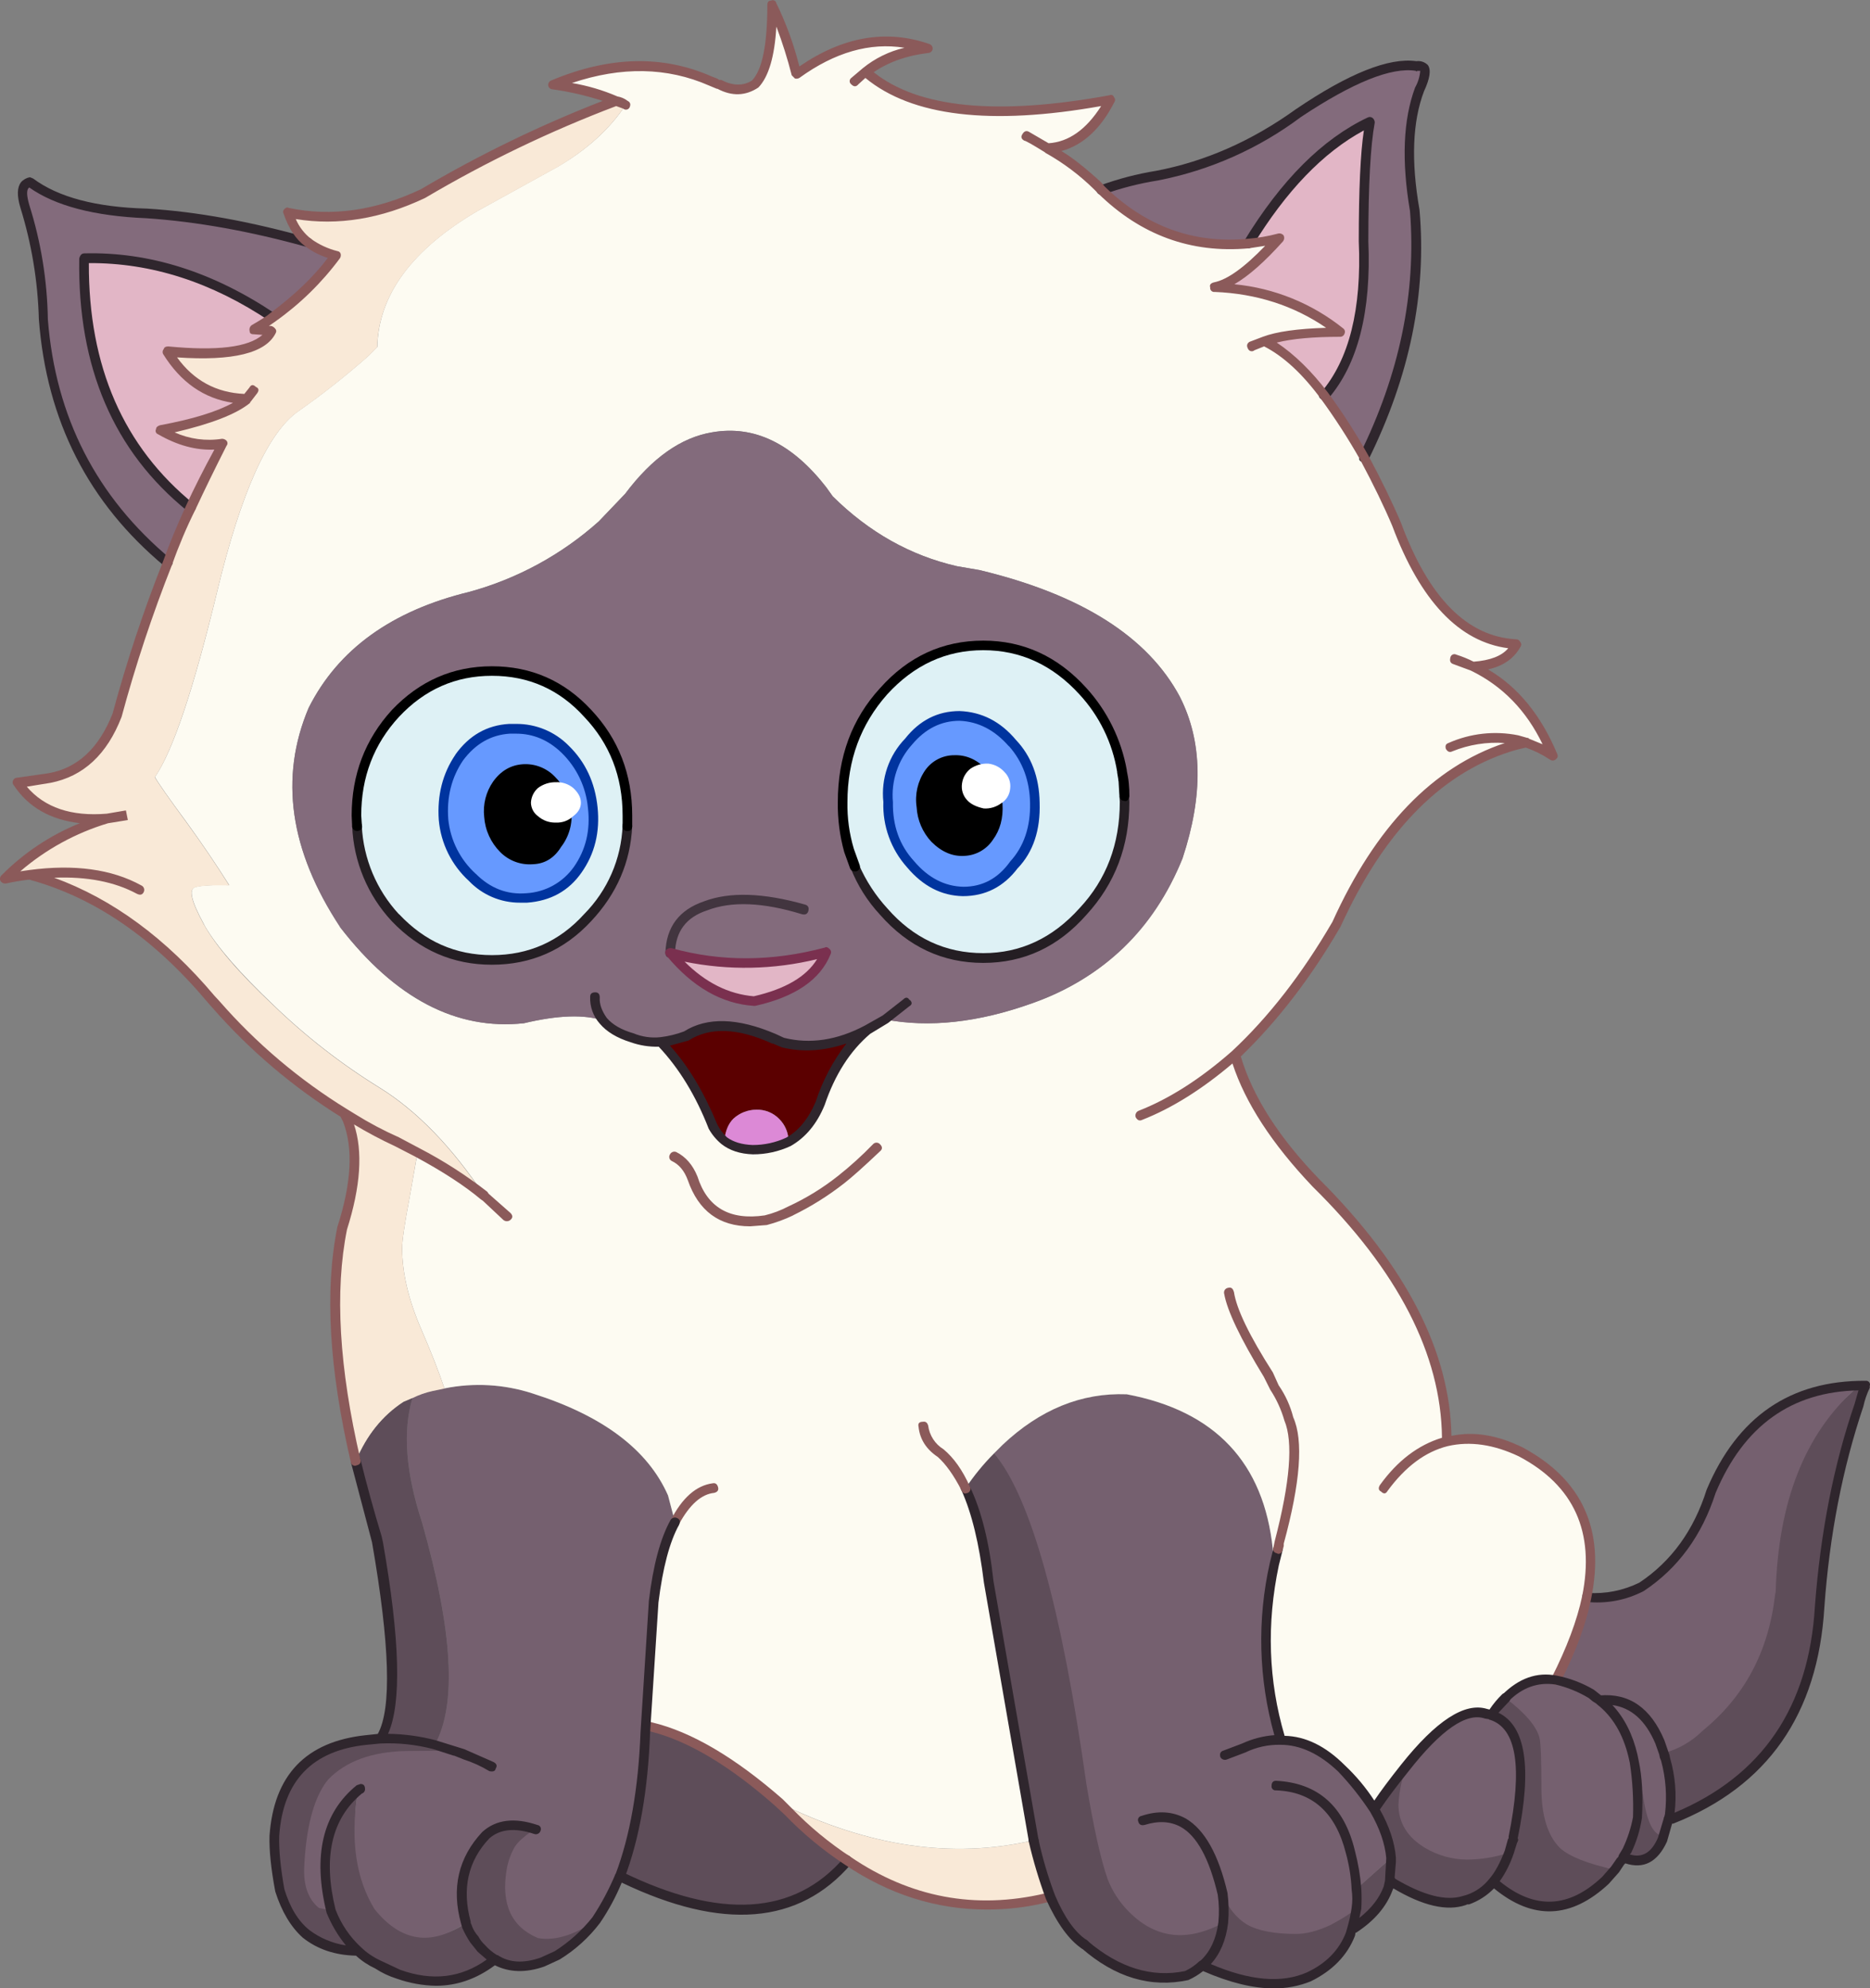 <?xml version="1.0" encoding="iso-8859-1"?>
<!-- Generator: Adobe Illustrator 20.1.0, SVG Export Plug-In . SVG Version: 6.00 Build 0)  -->
<svg version="1.0" id="Layer_1" xmlns="http://www.w3.org/2000/svg" xmlns:xlink="http://www.w3.org/1999/xlink" x="0px" y="0px"
	 viewBox="0 0 767.81 816.17" enable-background="new 0 0 767.81 816.17" xml:space="preserve">
<rect x="0" y="0" width="767.81" height="816.17" fill="#808080" stroke="none"/>
<title>cats_0005</title>
<path fill="#5E4D59" d="M621.28,754.35l-1.58,6.05c-1.686,4.289-3.896,8.353-6.58,12.1c15.607,13.68,30.94,13.503,46-0.53l3.95-4.47
	c-4.289-0.915-8.275-2.907-11.58-5.79c-1.949-2.418-4.057-4.703-6.31-6.84c-2.337-2.144-4.215-4.74-5.52-7.63
	c-1.227-2.98-1.84-7.19-1.84-12.63c-0.131-8.985-1.357-17.921-3.65-26.61c-0.527-1.927-2.367-3.593-5.52-5
	c-5.1-2.42-8.61-4.42-10.53-6c-2.224,2.11-4.17,4.496-5.79,7.1C624.437,707.787,627.42,724.537,621.28,754.35z"/>
<path fill="#75606F" d="M612.33,704.1l-2.1-0.53c-8.42-2.807-19.557,4.56-33.41,22.1c-0.504,0.789-1.124,1.497-1.84,2.1
	c-0.909,0.954-1.544,2.136-1.84,3.42c-0.555,2.947-0.82,5.941-0.79,8.94c0,9.473,3.157,16.14,9.47,20
	c7.013,4.033,13.68,6.05,20,6.05c3.174-0.117,6.299-0.83,9.21-2.1c2.107-0.88,5-2.107,8.68-3.68l1.58-6.05
	C627.423,724.537,624.437,707.787,612.33,704.1z"/>
<path fill="#5E4D59" d="M763.34,576.78l2.63-7.89l-4.21,1.32c-12.1,10.873-20.767,21.047-26,30.52
	c-7.013,12.453-10.783,27.097-11.31,43.93v11c-1.227,11.573-3.857,20.957-7.89,28.15c-3.86,7.193-10.087,14.193-18.68,21
	c-2.807,3.507-5,6.227-6.58,8.16c-2.807,3.68-5.527,5.873-8.16,6.58l0.79,2.63c2.087,7.442,2.624,15.232,1.58,22.89l-0.57,1.93
	l1.32-0.26c38.06-14.907,58.393-44.02,61-87.34C749.387,629.573,754.747,602.033,763.34,576.78z"/>
<path fill="#5E4D59" d="M667.84,759.87l-1.32,2.63c7.333,2.98,12.667,0.523,16-7.37l0.53-1.58l1.84-2.89
	c-3.86,0-6.49-4.383-7.89-13.15c-0.51-3.108-1.484-6.122-2.89-8.94c-1.58-2.453-2.633-4.207-3.16-5.26
	c1.227,5.787,1.667,13.417,1.32,22.89C671.514,750.96,670.02,755.572,667.84,759.87z"/>
<path fill="#5E4D59" d="M574.19,740.67c0.181-3.102,0.623-6.182,1.32-9.21l1.32-5.79c-4.733,6.14-8.943,11.84-12.63,17.1
	c3.822,6.036,6.165,12.888,6.84,20l-0.53,9.23l1.05,0.53c12.273,7.54,22.183,10.083,29.73,7.63l1.32-0.26
	c4.11-1.457,7.746-4.005,10.52-7.37c2.684-3.747,4.894-7.811,6.58-12.1c-5.682,1.911-11.636,2.887-17.63,2.89
	c-5.93-0.088-11.735-1.722-16.84-4.74C577.873,754.193,574.19,748.223,574.19,740.67z"/>
<path fill="#5E4D59" d="M502.11,789.34c-0.88,7.193-3.51,12.893-7.89,17.1L494,807c17.713,8.067,32.183,9.557,43.41,4.47
	c8.24-4.033,13.94-9.82,17.1-17.36L555,792c0.843-2.84,1.458-5.742,1.84-8.68c-1.173,0.98-2.687,1.455-4.21,1.32
	c-2.275-0.211-4.562,0.247-6.58,1.32c-4.347,2.097-9.114,3.178-13.94,3.16c-5.26,0-8.857-0.087-10.79-0.26
	c-2.68-0.256-5.277-1.063-7.63-2.37c-2.254-1.02-4.45-2.161-6.58-3.42c-2.296-1.234-4.138-3.168-5.26-5.52
	C502.369,781.459,502.456,785.412,502.11,789.34z"/>
<path fill="#5E4D59" d="M570.51,772.24l0.53-9.47l-14.21,12.63c0.352,2.618,0.352,5.272,0,7.89c-0.377,2.948-0.989,5.86-1.83,8.71
	c7.193-4.387,12.193-10,15-16.84L570.51,772.24z"/>
<path fill="#5E4D59" d="M148,734.35h-0.26c-13.507,10.873-17.453,27.54-11.84,50c2.366,6.284,6.127,11.95,11,16.57
	c2.474,2.18,5.216,4.035,8.16,5.52l8.68,3.95c14.733,5.26,27.887,3.243,39.46-6.05c-2.031-1.238-3.887-2.741-5.52-4.47l-2.89-3.68
	l-3.16-5.52l-0.26-1.32c-6.667,4.56-12.803,6.05-18.41,4.47c-4.733-1.58-9.993-5.963-15.78-13.15
	c-4.56-7.333-7.63-13.823-9.21-19.47c-2.283-7.861-2.718-16.143-1.27-24.2c0.354-1.173,1.094-2.191,2.1-2.89h-0.26L148,734.35z"/>
<path fill="#5E4D59" d="M191.69,790.65l3.16,5.52l2.89,3.68c1.633,1.729,3.489,3.232,5.52,4.47c5.44,3.333,11.93,3.683,19.47,1.05
	l6.05-2.63c6.134-3.857,11.548-8.753,16-14.47c-3.86,2.633-7.527,4.037-11,4.21c-3.444-0.224-6.871-0.665-10.26-1.32
	c-5.787-2.453-9.383-4.91-10.79-7.37c-1.753-2.807-2.103-7.63-1.05-14.47c1.227-6.14,1.927-9.383,2.1-9.73
	c0.059-0.559,0.24-1.099,0.53-1.58c0-0.353,0.527-0.88,1.58-1.58l1.32-1.32c1.433-1.015,2.458-2.508,2.89-4.21
	c-8.593-2.807-15.433-2.017-20.52,2.37c-9.473,10.173-12.193,22.173-8.16,36L191.69,790.65z"/>
<path fill="#5E4D59" d="M156.17,713.84l-5.79,0.53c-23.5,2.453-36.04,15.52-37.62,39.2c-0.055,7.505,0.649,14.996,2.1,22.36
	c2.453,7.893,6.05,13.857,10.79,17.89c5.613,4.56,12.717,6.927,21.31,7.1c-4.873-4.62-8.634-10.286-11-16.57
	c-0.852-0.286-1.589-0.84-2.1-1.58c-0.514-0.705-1.135-1.326-1.84-1.84c-3.333-2.633-4.823-7.72-4.47-15.26
	c0.353-8.947,1.053-15.523,2.1-19.73c0.801-4.405,2.805-8.503,5.79-11.84l2.89-2.89c3.393-3.542,7.81-5.933,12.63-6.84
	c3.507-0.88,9.293-1.407,17.36-1.58c4.632-0.103,9.231-0.809,13.68-2.1l5-1.84l-8.42-2.63
	C171.268,714.326,163.716,713.524,156.17,713.84z"/>
<path fill="#75606F" d="M522.63,636c-3.68-35.6-23.68-56.82-60-63.66c-18.593-0.7-35.593,6.227-51,20.78l-3.42,3.42
	c6.84,8.24,12.803,23.85,17.89,46.83c3.507,16.313,8.243,45.513,14.21,87.6c2.633,15.787,5.613,28.413,8.94,37.88
	c1.512,3.538,3.27,6.967,5.26,10.26c2.018,3.404,4.398,6.579,7.1,9.47c9.82,9.82,23.323,10.083,40.51,0.79
	c0.35-3.944,0.263-7.915-0.26-11.84c2.453,5.613,5.787,9.733,10,12.36c4.56,2.633,11.313,3.95,20.26,3.95
	c4.207,0,8.943-1.227,14.21-3.68c5.26-2.807,8.767-5.087,10.52-6.84c0.352-2.618,0.352-5.272,0-7.89L571,762.77
	c-0.675-7.112-3.018-13.964-6.84-20c-3.804-6.116-8.308-11.767-13.42-16.84c-7.713-7.72-16.047-11.58-25-11.58
	c-7.013-23.333-7.89-47.447-2.63-72.34L522.63,636z"/>
<path fill="#5E4D59" d="M396.36,611c4.387,9.473,7.543,22.277,9.47,38.41l18.41,106c1.691,7.992,4.067,15.825,7.1,23.41
	c4.207,9.82,8.853,16.31,13.94,19.47c13.333,11.4,27.187,15.697,41.56,12.89c2.494-1.134,4.8-2.642,6.84-4.47l0.26-0.26h0.26
	c4.387-4.207,7.017-9.907,7.89-17.1c-14.733,7.893-27.537,6.403-38.41-4.47c-3.924-3.868-6.972-8.533-8.94-13.68
	c-2.807-8.067-5.7-21.043-8.68-38.93c-10.173-72.253-22.8-117.5-37.88-135.74C403.772,600.952,399.813,605.799,396.36,611z"/>
<path fill="#75606F" d="M274.29,613.87c-8.24-18.767-26.743-32.723-55.51-41.87c-11.715-3.824-24.222-4.548-36.3-2.1l-5,1.05
	c-2.827,0.628-5.568,1.598-8.16,2.89c-4.033,13.68-2.717,30.68,3.95,51c12.627,44.373,14.38,74.8,5.26,91.28l8.42,2.63
	c-1.053-0.173-7.893-0.173-20.52,0c-13.853,0.353-24.377,4.213-31.57,11.58l-1.05,1.32c-5.26,7.333-8.24,19.17-8.94,35.51
	c-0.173,7.193,1.843,12.527,6.05,16l5,1.05c-5.613-22.447-1.667-39.113,11.84-50H148l0.53-0.26h0.26
	c-1.006,0.699-1.746,1.717-2.1,2.89c-2.807,18.94-0.44,34.55,7.1,46.83c10.873,13.507,23.413,15.347,37.62,5.52
	c-4.033-13.853-1.313-25.853,8.16-36c5.087-4.387,11.927-5.177,20.52-2.37c-0.527,0-1.93,0.877-4.21,2.63
	c-2.633,2.107-4.3,3.947-5,5.52c-1.436,2.714-2.412,5.647-2.89,8.68c-2.28,14,2.017,23.297,12.89,27.89
	c7.013,1.227,14.993-1.23,23.94-7.37c3.915-5.665,7.179-11.754,9.73-18.15c6.313-15.96,9.82-35.69,10.52-59.19v-2.63l3.42-50.77
	c1.753-14.553,4.647-25.427,8.68-32.62L274.29,613.87z"/>
<path fill="#F9E9D7" d="M323.75,743.56c7.262,7.68,15.401,14.48,24.25,20.26c25.08,17.013,52.177,22.1,81.29,15.26l2.1-0.26
	c-3.033-7.585-5.409-15.418-7.1-23.41c-33.18,7.727-67.92,2.637-104.22-15.27L323.75,743.56z"/>
<path fill="#5E4D59" d="M348,763.82c-8.832-5.783-16.954-12.583-24.2-20.26l-3.68-3.42c-18.94-16.833-36.477-27.27-52.61-31.31
	l-1.58-0.26l-0.79-0.26v2.63c-0.7,23.5-4.207,43.23-10.52,59.19C295.973,790.477,327.1,788.373,348,763.82z"/>
<path fill="#75606F" d="M671,723.31c1.4,2.98,2.717,8.24,3.95,15.78c1.58,9.647,4.3,14.47,8.16,14.47l2.37-8.42
	c1.044-7.658,0.507-15.448-1.58-22.89l-2.37-7.1c-5.087-12.453-13.243-18.153-24.47-17.1c6.487,5.26,10.96,12.8,13.42,22.62
	L671,723.31z"/>
<path fill="#FDFBF2" d="M430,60.9c10.347-0.527,18.94-7.193,25.78-20c-48.207,8.947-81.693,5.18-100.46-11.3
	c6.667-5.44,15.173-8.683,25.52-9.73c-18.067-5.96-35.957-2.453-53.67,10.52c-2.445-9.753-5.793-19.258-10-28.39
	c0,16.833-2.367,27.707-7.1,32.62c-4.387,2.807-9.297,2.807-14.73,0v0.26l-0.26-0.26l-3.42-1.32
	c-19.467-8.767-40.95-8.24-64.45,1.58c8.867,0.932,17.553,3.138,25.79,6.55l3.93,1.57c-6.487,9.82-15.693,18.237-27.62,25.25
	L195.9,86.68c-26.833,15.787-40.5,34.377-41,55.77l-3.68,3.68c-9.131,8.064-18.703,15.616-28.67,22.62
	c-12.453,8.593-23.59,33.323-33.41,74.19c-9.647,40-18.153,65.333-25.52,76c1.227,2.28,5.523,8.417,12.89,18.41
	c6.487,8.947,12.363,17.613,17.63,26c-7.013-0.173-11.66,0.09-13.94,0.79c-2.807,0.7-1.667,5.7,3.42,15l0.53,1.05
	c4.913,8.42,14.297,19.207,28.15,32.36c13.291,12.854,27.933,24.233,43.67,33.94c15.26,9.473,29.553,24.207,42.88,44.2
	c-8.517-6.838-17.681-12.829-27.36-17.89l-3.21,18.2c-2.107,11.047-3.16,18.15-3.16,21.31c0,10.173,2.63,21.31,7.89,33.41
	c4.033,9.293,7.19,17.36,9.47,24.2c12.078-2.448,24.585-1.724,36.3,2.1c28.76,9.12,47.263,23.063,55.51,41.83l2.89,11
	c-4.033,7.193-6.927,18.067-8.68,32.62l-3.42,50.77l0.79,0.26l1.58,0.26c16.133,4.033,33.67,14.47,52.61,31.31
	c36.307,17.953,71.033,23.063,104.18,15.33l-18.41-106c-1.927-16.133-5.083-28.937-9.47-38.41c3.459-5.202,7.425-10.049,11.84-14.47
	l3.42-3.42c15.433-14.553,32.433-21.48,51-20.78c36.307,6.84,56.307,28.06,60,63.66l0.53,6.05c-5.26,24.907-4.383,49.02,2.63,72.34
	c8.947,0,17.28,3.86,25,11.58c5.112,5.073,9.616,10.724,13.42,16.84c3.68-5.26,7.89-10.96,12.63-17.1
	c13.853-17.54,24.99-24.907,33.41-22.1l2.1,0.53c1.62-2.604,3.565-4.99,5.79-7.1c6.313-6.14,13.24-8.597,20.78-7.37
	c6.313-12.273,10.523-23.587,12.63-33.94c5.64-27.193-3.393-47.097-27.1-59.71c-10.873-5.26-21.047-6.663-30.52-4.21
	c0.353-35.073-17.537-70.5-53.67-106.28c-17.333-18.067-28.383-35.603-33.15-52.61c14.553-13.333,28.22-30.87,41-52.61l0.53-1.05
	c18.413-40.16,43.053-64.627,73.92-73.4l4.21-0.79c3.804,1.29,7.43,3.058,10.79,5.26c-7.013-17.333-17.973-29.523-32.88-36.57
	c9.293-0.527,15.257-3.597,17.89-9.21c-21.04-1.06-37.427-17.463-49.16-49.21c-3.973-9.341-8.446-18.461-13.4-27.32
	c-4.904-8.836-10.351-17.359-16.31-25.52c-8.46-11.073-16.707-18.54-24.74-22.4c6.84-2.453,17.273-3.68,31.3-3.68
	c-14.38-11.4-31.567-17.533-51.56-18.4c6.487-1.227,15.343-7.98,26.57-20.26c-4.56,1.053-8.857,1.843-12.89,2.37
	c-22.8,2.107-42.88-5.26-60.24-22.1l-1.58-1.58C444.361,70.432,437.46,65.216,430,60.9 M484.45,286.09
	c9.293,18.24,9.643,40.337,1.05,66.29c-4.064,10.034-9.558,19.428-16.31,27.89c-11.93,14.561-27.693,25.496-45.51,31.57
	c-22.1,7.893-42.27,10.087-60.51,6.58l-7.37,4.21c-8.42,7.193-14.91,17.277-19.47,30.25c-2.98,7.54-7.19,12.8-12.63,15.78
	c-4.587,2.183-9.621,3.261-14.7,3.15c-4.123-0.148-8.128-1.421-11.58-3.68c-1.947-1.598-3.558-3.566-4.74-5.79
	c-5.787-14.38-12.88-25.953-21.28-34.72c-4.019,0.387-8.073-0.168-11.84-1.62c-5.433-1.753-9.38-4.12-11.84-7.1
	c-7.713-2.6-18.587-2.233-32.62,1.1c-27.707,2.98-52.873-10.173-75.5-39.46v-0.26c-20.667-31.22-24.963-61.123-12.89-89.71
	c12.1-24,34.1-39.873,66-47.62c19.729-5.396,37.932-15.307,53.17-28.95l10.79-11.31c11.047-14.733,22.973-23.15,35.78-25.25
	c17.187-2.98,32.797,4.56,46.83,22.62l2.63,3.68c14.907,14.733,31.907,24.29,51,28.67l9.21,1.58
	c41.753,10.007,69.207,27.373,82.36,52.1H484.45z"/>
<path fill="#836B7C" d="M485.54,352.38c8.593-25.953,8.243-48.05-1.05-66.29C471.33,261.363,443.88,244,402.14,234l-9.21-1.58
	c-19.113-4.387-36.113-13.943-51-28.67l-2.63-3.68c-14-18.067-29.61-25.607-46.83-22.62c-12.8,2.107-24.727,10.523-35.78,25.25
	L245.88,214c-15.231,13.635-33.423,23.543-53.14,28.94c-31.92,7.713-53.92,23.587-66,47.62c-12.1,28.587-7.803,58.587,12.89,90
	c22.627,29.287,47.793,42.44,75.5,39.46c14-3.333,24.873-3.683,32.62-1.05c2.453,2.98,6.4,5.347,11.84,7.1
	c3.771,1.438,7.824,1.979,11.84,1.58c3.521-0.258,6.982-1.058,10.26-2.37c9.293-5.787,21.293-5.437,36,1.05
	c1.316,0.286,2.566,0.823,3.68,1.58c10.667,2.807,22.153,1.053,34.46-5.26l7.37-4.21c18.24,3.507,38.41,1.313,60.51-6.58
	c29.467-10.52,50.073-30.337,61.82-59.45 M461.6,329.23c0,17.54-5.7,32.54-17.1,45c-11.227,12.627-24.82,18.94-40.78,18.94
	c-15.96,0-29.627-6.313-41-18.94c-4.964-5.52-8.967-11.835-11.84-18.68l-2.4-6.55c-1.815-6.417-2.701-13.061-2.63-19.73
	c0-17.887,5.613-33.057,16.84-45.51c11.4-12.453,25.067-18.68,41-18.68c15.787,0,29.38,6.227,40.78,18.68
	c8.489,9.122,14.06,20.571,16,32.88c0.811,3.357,1.164,6.808,1.05,10.26v2.37 M162.49,376.58
	c-9.537-10.268-15.131-23.581-15.79-37.58l-0.26-4.21c0-16.487,5.333-30.43,16-41.83c10.873-11.573,24.027-17.36,39.46-17.36
	c15.607,0,28.76,5.787,39.46,17.36c10.69,11.279,16.543,26.292,16.31,41.83V339c-0.521,14.143-6.344,27.572-16.31,37.62
	c-10.667,11.573-23.82,17.36-39.46,17.36c-15.433,0-28.587-5.787-39.46-17.36 M339,390.79c-3.507,10-13.24,16.667-29.2,20
	c-12.453-0.88-23.94-7.457-34.46-19.73C295.86,396.667,317.08,396.577,339,390.79z"/>
<path fill="#E2B6C6" d="M275.34,391.05c10.52,12.273,22.007,18.85,34.46,19.73c15.96-3.333,25.693-10,29.2-20
	C317.08,396.573,295.86,396.663,275.34,391.05z"/>
<path fill="#DEF1F5" d="M162.49,292.93c-10.667,11.4-16,25.343-16,41.83l0.21,4.24c0.647,14.011,6.238,27.34,15.78,37.62
	c10.873,11.573,24.027,17.36,39.46,17.36c15.607,0,28.76-5.787,39.46-17.36c9.97-10.046,15.796-23.476,16.32-37.62v-4.21
	c0.233-15.538-5.62-30.551-16.31-41.83c-10.667-11.573-23.82-17.36-39.46-17.36C186.517,275.573,173.363,281.35,162.49,292.93z"/>
<path fill="#DEF1F5" d="M461.6,326.86l-1.05-10.26c-1.94-12.309-7.511-23.758-16-32.88C433.117,271.24,419.507,265,403.72,265
	c-15.96,0-29.627,6.227-41,18.68c-11.227,12.453-16.84,27.623-16.84,45.51c-0.088,6.694,0.787,13.366,2.6,19.81l2.37,6.58
	c2.873,6.845,6.876,13.16,11.84,18.68c11.4,12.627,25.067,18.94,41,18.94s29.527-6.313,40.78-18.94c11.4-12.453,17.1-27.453,17.1-45
	v-2.37L461.6,326.86z"/>
<path fill="#5B0000" d="M355.84,422.62c-12.273,6.313-23.76,8.067-34.46,5.26c-1.114-0.757-2.364-1.294-3.68-1.58
	c-14.733-6.487-26.733-6.837-36-1.05c-3.278,1.312-6.739,2.112-10.26,2.37c8.42,8.767,15.523,20.343,21.31,34.73
	c1.182,2.224,2.793,4.192,4.74,5.79c0.353-3.86,1.58-6.84,3.68-8.94c2.585-2.369,5.964-3.682,9.47-3.68
	c3.446-0.097,6.779,1.235,9.21,3.68c2.567,2.476,3.997,5.903,3.95,9.47c5.44-2.98,9.65-8.24,12.63-15.78
	C340.957,439.897,347.427,429.807,355.84,422.62z"/>
<path fill="#DC89D6" d="M319.8,459.19c-2.431-2.445-5.764-3.777-9.21-3.68c-3.506-0.002-6.885,1.311-9.47,3.68
	c-2.107,2.107-3.333,5.087-3.68,8.94c3.447,2.256,7.444,3.528,11.56,3.68c5.09,0.113,10.135-0.969,14.73-3.16
	C323.779,465.09,322.358,461.667,319.8,459.19z"/>
<path fill="#75606F" d="M766,568.62c-29.813-0.173-50.947,14.297-63.4,43.41c-5.44,17.187-14.997,30.34-28.67,39.46
	c-6.927,3.426-14.662,4.882-22.36,4.21c-2.107,10.347-6.317,21.66-12.63,33.94c-7.54-1.227-14.467,1.23-20.78,7.37
	c8.067,6.14,12.713,11.577,13.94,16.31c0.527,2.107,0.79,8.947,0.79,20.52c0,11.4,2.543,19.643,7.63,24.73
	c3.86,3.507,11.4,6.487,22.62,8.94l2.37-3.42l0.26-0.53l0.26-0.26l0.53-0.79l1.32-2.63c2.194-4.299,3.703-8.915,4.47-13.68
	c0.327-9.467-0.123-17.097-1.35-22.89l-0.53-2.63c-2.453-9.82-6.927-17.36-13.42-22.62c11.227-1.053,19.383,4.647,24.47,17.1
	l1.58,4.47c6.047-1.618,11.564-4.794,16-9.21c17.187-14,27.097-32.59,29.73-55.77l0.26-1.32c1.053-36.827,11.927-64.537,32.62-83.13
	l4.21-1.32v-0.26L766,568.62z"/>
<path fill="#836B7C" d="M126.71,99.57c-23.673-6.487-45.77-10.433-66.29-11.84c-21.4-0.7-37.36-4.997-47.88-12.89
	c-3.16,0.353-3.95,3.597-2.37,9.73c4.708,15.087,7.276,30.76,7.63,46.56c3.16,41.04,20.16,74.373,51,100
	c2.755-7.702,5.916-15.253,9.47-22.62c-29.787-24.4-44.33-58.52-43.63-102.36c26.48-0.7,52.26,7.367,77.34,24.2
	c10.873-8.067,19.54-16.573,26-25.52C133.866,103.975,130.008,102.174,126.71,99.57z"/>
<path fill="#F9E9D7" d="M256.93,43L253,41.43c-27.573,10.305-54.164,23.07-79.45,38.14c-18.773,8.953-37.193,11.5-55.26,7.64
	c1.927,5.613,4.733,9.733,8.42,12.36c3.303,2.607,7.169,4.408,11.29,5.26c-6.487,8.947-15.153,17.453-26,25.52l-7.63,5l7.1,0.53
	c-4.033,8.067-18.24,10.873-42.62,8.42c7.72,12.8,18.593,19.29,32.62,19.47c-5.96,5.26-17.797,9.557-35.51,12.89
	c8.593,4.913,17.1,6.753,25.52,5.52c-5.44,10.173-9.823,18.943-13.15,26.31c-3.554,7.367-6.715,14.918-9.47,22.62
	c-8.157,20.441-15.096,41.348-20.78,62.61c-5.787,14.907-14.993,23.5-27.62,25.78l-13.18,1.84c7.54,11.227,19.817,16.05,36.83,14.47
	C28.273,340.505,13.819,348.99,2,360.53L12.28,359c27.333,7.54,52.063,24.463,74.19,50.77l2.37,2.63
	c15.207,17.375,32.942,32.363,52.61,44.46l3.42,2.1c7.193,4.207,13.243,7.45,18.15,9.73l8.42,4.21
	c9.679,5.061,18.843,11.052,27.36,17.89c-13.333-20-27.627-34.733-42.88-44.2c-15.737-9.707-30.379-21.086-43.67-33.94
	c-14.207-13.333-23.763-24.47-28.67-33.41c-5.087-9.293-6.227-14.293-3.42-15c2.28-0.7,6.927-0.963,13.94-0.79
	c-5.26-8.42-11.137-17.087-17.63-26c-7.333-10-11.63-16.137-12.89-18.41c7.333-10.667,15.84-36,25.52-76
	c9.82-40.867,20.957-65.597,33.41-74.19c9.967-7.004,19.539-14.556,28.67-22.62l3.68-3.68c0.527-21.393,14.193-39.983,41-55.77
	l33.41-18.41C241.223,61.283,250.443,52.827,256.93,43z"/>
<path fill="#E2B6C6" d="M111.45,135.87l-7.1-0.53l7.63-5c-25.08-16.833-50.86-24.9-77.34-24.2
	c-0.7,43.847,13.857,77.957,43.67,102.33c3.333-7.333,7.717-16.103,13.15-26.31c-8.42,1.227-16.927-0.61-25.52-5.51
	c17.713-3.333,29.55-7.63,35.51-12.89c-14-0.173-24.873-6.663-32.62-19.47C93.21,146.763,107.417,143.957,111.45,135.87z"/>
<path fill="#836B7C" d="M533.15,46.43C515.866,59.14,496.024,67.937,475,72.21c-7.789,1.205-15.446,3.143-22.87,5.79
	c17.333,16.833,37.413,24.2,60.24,22.1c15.26-24.727,31.927-41.393,50-50c-1.753,10-2.63,26.31-2.63,48.93
	c1.4,28.76-3.933,49.893-16,63.4c5.944,8.179,11.374,16.718,16.26,25.57c16.667-34,23.593-67.847,20.78-101.54
	c-3.333-20.167-2.633-36.74,2.1-49.72c3.507-7.193,3.067-10.35-1.32-9.47C571.033,25.49,554.897,31.877,533.15,46.43z"/>
<path fill="#E2B6C6" d="M562.35,50.11c-18.067,8.593-34.733,25.26-50,50c4.033-0.527,8.33-1.317,12.89-2.37
	c-11.213,12.267-20.063,19.02-26.55,20.26c20,0.88,37.187,7.017,51.56,18.41c-14,0-24.433,1.227-31.3,3.68
	c8.067,3.86,16.31,11.313,24.73,22.36c12.1-13.507,17.433-34.64,16-63.4C559.707,76.423,560.597,60.11,562.35,50.11z"/>
<path fill="#F9E9D7" d="M163,468.66c-4.913-2.28-10.963-5.523-18.15-9.73l-3.42-2.1l1.32,2.89c4.387,11.227,3.687,25.96-2.1,44.2
	c-5.26,25.78-3.42,57.7,5.52,95.76c4.387-10.52,10.877-18.587,19.47-24.2l3.68-1.58c2.592-1.292,5.333-2.262,8.16-2.89l5-1.05
	c-2.28-6.84-5.437-14.907-9.47-24.2c-5.26-12.1-7.89-23.237-7.89-33.41c0-3.16,1.053-10.263,3.16-21.31l3.16-18.15L163,468.66z"/>
<path fill="#5E4D59" d="M154.86,631.23v1.58c7.72,43.847,8.16,70.847,1.32,81c7.529-0.315,15.064,0.484,22.36,2.37
	c9.12-16.487,7.367-46.913-5.26-91.28c-6.667-20.347-7.983-37.347-3.95-51l-3.68,1.58c-8.593,5.613-15.083,13.68-19.47,24.2
	C148.633,609.667,151.527,620.183,154.86,631.23z"/>
<path fill="#241E23" d="M163.8,375.27c-9.184-9.924-14.583-22.764-15.25-36.27c0-1.227-0.7-1.84-2.1-1.84
	c-1.227,0-1.84,0.7-1.84,2.1c0.609,14.509,6.395,28.32,16.31,38.93c11.387,11.873,25.063,17.81,41.03,17.81
	c16.133,0,29.727-5.963,40.78-17.89c10.52-11.227,16.133-24.203,16.84-38.93c0-1.4-0.613-2.1-1.84-2.1c-1.4,0-2.1,0.613-2.1,1.84
	c-0.536,13.648-6.166,26.599-15.78,36.3c-10.173,11.227-22.8,16.84-37.88,16.84c-14.907,0-27.62-5.613-38.14-16.84 M463.2,320.22
	v-0.53c-0.214-1.122-1.229-1.911-2.37-1.84c-1.227,0.353-1.753,1.053-1.58,2.1v0.79l0.53,8.42c0,17.333-5.523,31.89-16.57,43.67
	c-11.047,12.273-24.2,18.41-39.46,18.41c-15.607,0-28.76-6.137-39.46-18.41c-4.818-5.268-8.736-11.291-11.6-17.83
	c-0.153-0.503-0.547-0.897-1.05-1.05c-0.422-0.178-0.898-0.178-1.32,0c-0.503,0.153-0.897,0.547-1.05,1.05
	c-0.179,0.422-0.179,0.898,0,1.32c2.795,7.101,6.9,13.614,12.1,19.2c11.573,13.153,25.69,19.73,42.35,19.73
	c16.66,0,30.777-6.577,42.35-19.73c11.753-12.8,17.63-28.233,17.63-46.3L463.2,320.22z"/>
<path d="M144.6,339.49c0.23,0.963,1.111,1.626,2.1,1.58h0.3c1.4-0.353,1.927-1.143,1.58-2.37l-0.26-3.95
	c0-15.787,5.173-29.29,15.52-40.51c10.52-11.227,23.233-16.84,38.14-16.84c15.08,0,27.707,5.613,37.88,16.84
	c10.52,11.047,15.78,24.55,15.78,40.51V339c-0.142,1.017,0.567,1.958,1.584,2.1c0.171,0.024,0.345,0.024,0.516,0
	c1.227,0,1.84-0.7,1.84-2.1v-4.21c0-17.013-5.613-31.483-16.84-43.41c-11.047-11.927-24.64-17.89-40.78-17.89
	c-15.96,0-29.627,5.963-41,17.89c-11.047,12.1-16.57,26.57-16.57,43.41L144.6,339.49z"/>
<path d="M458.7,317.13l0.53,3.16l0.26,0.53l0.26,5.79c-0.159,0.585,0.05,1.209,0.53,1.58c0.347,0.352,0.825,0.544,1.32,0.53
	c1.053,0.353,1.753-0.26,2.1-1.84c0.064-3.536-0.289-7.067-1.05-10.52v-0.26c-2.248-12.558-7.991-24.228-16.57-33.67
	c-11.753-12.98-25.87-19.47-42.35-19.47c-16.667,0-30.783,6.49-42.35,19.47c-11.587,12.607-17.38,28.207-17.38,46.8
	c-0.104,6.93,0.782,13.84,2.63,20.52l2.37,6.58c0.244,0.806,0.999,1.347,1.84,1.32h0.79c1.062-0.304,1.676-1.412,1.372-2.473
	c-0.015-0.053-0.032-0.105-0.052-0.157l-2.37-6.58c-1.865-6.225-2.753-12.702-2.63-19.2c0-17.187,5.437-31.92,16.31-44.2
	c11.047-12.1,24.2-18.15,39.46-18.15c15.26,0,28.413,6.037,39.46,18.11c8.196,8.849,13.595,19.923,15.52,31.83v0.26L458.7,317.13z"
	/>
<path fill="#2F262D" d="M34.64,104c-1.053,0-1.753,0.7-2.1,2.1C31.833,150.7,46.653,185.267,77,209.8
	c0.347,0.352,0.825,0.544,1.32,0.53l1.58-0.79c0.664-0.702,0.633-1.81-0.07-2.474c-0.06-0.056-0.123-0.109-0.19-0.156
	C50.693,183.403,36.307,150.433,36.48,108c25.607-0.173,50.423,7.807,74.45,23.94c0.905,0.531,2.069,0.229,2.601-0.676
	c0.49-0.835,0.275-1.904-0.501-2.484C87.423,111.593,61.293,103.333,34.64,104z"/>
<path fill="#2F262D" d="M450.28,78.53c0.304,1.062,1.412,1.676,2.473,1.372c0.053-0.015,0.105-0.032,0.157-0.052
	c7.343-2.632,14.916-4.57,22.62-5.79C496.8,69.904,516.856,60.996,534.2,48c21.4-14.2,37.097-20.51,47.09-18.93
	c0.353,0.353,0.53,0.353,0.53,0h1.32c-0.188,2.407-0.905,4.742-2.1,6.84c-4.913,13.153-5.613,30.077-2.1,50.77
	c2.633,33.5-4.293,66.91-20.78,100.23c-0.353,1.58-0.003,2.457,1.05,2.63l0.79,0.26c1.053,0,1.667-0.35,1.84-1.05
	c17.013-34.373,24.013-68.573,21-102.6c-3.507-20-2.893-36.223,1.84-48.67c2.453-5.26,2.98-8.857,1.58-10.79
	c-1.247-1.237-3-1.822-4.74-1.58c-11.227-1.58-27.713,4.997-49.46,19.73c-18.04,12.987-37.143,21.41-57.31,25.27
	c-7.892,1.273-15.644,3.299-23.15,6.05c-0.925,0.122-1.577,0.971-1.455,1.896C450.167,78.22,450.212,78.38,450.28,78.53z"/>
<path fill="#2F262D" d="M560,53.53c-1.4,9.12-2.1,24.29-2.1,45.51c1.227,27.887-3.947,48.58-15.52,62.08
	c-1.053,1.053-1.053,1.93,0,2.63c0.347,0.352,0.825,0.544,1.32,0.53l1.58-0.53c12.26-14.2,17.777-35.783,16.55-64.75
	c0-22.973,0.877-39.197,2.63-48.67c0.002-0.696-0.284-1.362-0.79-1.84c-0.58-0.51-1.413-0.613-2.1-0.26
	c-18.593,8.8-35.52,25.723-50.78,50.77c-0.616,0.694-0.553,1.756,0.141,2.372c0.117,0.104,0.248,0.191,0.389,0.258
	c0.966,0.538,2.178,0.316,2.89-0.53C528.07,78.367,543.333,62.51,560,53.53z"/>
<path fill="#2F262D" d="M8.59,74.84c-1.573,2.107-1.66,5.527-0.26,10.26c4.647,14.909,7.215,30.389,7.63,46
	c3.16,41.567,20.347,75.327,51.56,101.28c0.347,0.352,0.825,0.544,1.32,0.53l1.58-0.79c0.661-0.727,0.608-1.853-0.119-2.514
	c-0.045-0.041-0.092-0.079-0.141-0.116c-30.513-25.427-47.35-58.223-50.51-98.39c-0.251-15.972-2.828-31.822-7.65-47.05
	c-1.053-3.68-1.14-5.96-0.26-6.84L12,76.95c10.667,7.54,26.713,11.75,48.14,12.63c20.667,1.4,42.667,5.347,66,11.84
	c1.04,0.206,2.05-0.471,2.256-1.511c0.182-0.921-0.328-1.838-1.206-2.169c-24.347-6.847-46.603-10.883-66.77-12.11
	c-20.873-0.527-36.483-4.647-46.83-12.36l-1.32-0.53C10.841,73.004,9.544,73.744,8.59,74.84z"/>
<path fill="#2F262D" d="M407.93,649.12c-1.753-16.133-4.997-29.11-9.73-38.93c-0.435-1.016-1.61-1.486-2.626-1.052
	c-0.001,0.001-0.003,0.001-0.004,0.002c-1.227,0.7-1.49,1.577-0.79,2.63c4.207,9.293,7.277,21.92,9.21,37.88l18.41,106
	c0.161,0.896,0.93,1.556,1.84,1.58h0.53c1.4-0.353,1.927-1.143,1.58-2.37L407.93,649.12z"/>
<path fill="#2F262D" d="M767.81,568.62c0.125-0.892-0.497-1.715-1.389-1.84c-0.15-0.021-0.302-0.021-0.451,0
	c-30.867-0.173-52.613,14.733-65.24,44.72c-5.26,16.667-14.467,29.38-27.62,38.14c-6.609,3.253-13.96,4.705-21.31,4.21
	c-1.4-0.353-2.1,0.173-2.1,1.58c-0.353,1.4,0.173,2.1,1.58,2.1c8.162,0.894,16.406-0.662,23.68-4.47
	c14-9.293,23.82-22.71,29.46-40.25c11.573-27.533,31.127-41.563,58.66-42.09l-1.58,5.52c-8.593,25.08-14.03,52.79-16.31,83.13
	c-2.453,41.387-21.657,69.623-57.61,84.71c0.895-7.501,0.269-15.106-1.84-22.36l-0.26-1.32l-2.1-6.05
	c-5.613-13.333-14.47-19.47-26.57-18.41c-0.688,0.336-1.244,0.892-1.58,1.58c-0.206,0.745-0.005,1.542,0.53,2.1
	c6.313,4.913,10.61,12.103,12.89,21.57l0.53,2.37c1.133,7.396,1.575,14.882,1.32,22.36c-0.844,4.46-2.259,8.792-4.21,12.89
	l-1.58,2.63l-0.26,0.79l-0.53,0.53l-2.37,3.42c-2.107,2.453-3.333,3.857-3.68,4.21c-13.68,12.98-27.71,13.593-42.09,1.84
	c2.482-3.555,4.433-7.452,5.79-11.57l1.32-4.21c0.527-0.88,0.613-1.493,0.26-1.84c5.96-28.94,3.33-46.127-7.89-51.56l4.21-4.47
	c0.873-0.726,0.991-2.022,0.265-2.895c-0.726-0.873-2.022-0.991-2.895-0.265l0,0c-1.978,1.905-3.742,4.021-5.26,6.31l-1.05-0.26
	c-9.12-2.807-20.87,4.823-35.25,22.89c-4.733,5.96-8.4,10.87-11,14.73c-3.439-5.29-7.502-10.148-12.1-14.47
	c-7.893-7.893-16.137-11.927-24.73-12.1c-6.667-22.627-7.457-45.96-2.37-70l1.58-6.31c0.374-0.992-0.127-2.1-1.119-2.474
	c-0.992-0.374-2.1,0.127-2.474,1.119c-0.037,0.099-0.067,0.201-0.087,0.305l-1.58,6.31c-5.285,23.376-4.653,47.701,1.84,70.77
	c-4.584,0.345-9.068,1.51-13.24,3.44l-7.63,2.89c-1.227,0.353-1.667,1.23-1.32,2.63c0.483,0.966,1.614,1.418,2.63,1.05l7.63-2.89
	c4.502-2.194,9.464-3.277,14.47-3.16c8.067,0,15.96,3.667,23.68,11c4.871,5.119,9.272,10.664,13.15,16.57
	c3.86,6.667,6.053,12.98,6.58,18.94l-0.52,9.29l-0.53,2.37c-1.753,4.733-5.087,9.03-10,12.89l0.79-3.68
	c0.175-2.804,0.175-5.616,0-8.42c-0.406-5.242-1.287-10.437-2.63-15.52c-4.387-18.24-15.173-27.797-32.36-28.67
	c-1.227,0-1.84,0.7-1.84,2.1c-0.125,0.892,0.497,1.715,1.389,1.84c0.15,0.021,0.302,0.021,0.451,0
	c14.907,0.527,24.463,9.12,28.67,25.78c1.347,4.896,2.142,9.927,2.37,15c0.353,2.444,0.353,4.926,0,7.37
	c-0.406,2.848-1.021,5.662-1.84,8.42l-0.53,1.84c-2.807,7.193-8.14,12.63-16,16.31c-10.347,4.56-23.5,3.42-39.46-3.42
	c3.86-4.207,6.227-9.82,7.1-16.84c0.362-4.12,0.278-8.268-0.25-12.37c-3.68-15.787-9.38-25.96-17.1-30.52
	c-5.467-2.987-11.533-3.347-18.2-1.08c-0.925,0.122-1.577,0.971-1.455,1.896c0.022,0.164,0.067,0.323,0.135,0.474
	c0.353,1.227,1.23,1.667,2.63,1.32c5.613-1.753,10.523-1.49,14.73,0.79c6.667,3.68,11.753,12.977,15.26,27.89
	c0.536,3.746,0.623,7.543,0.26,11.31c-0.88,6.667-3.247,11.84-7.1,15.52l-0.79,0.53c-1.708,1.615-3.663,2.949-5.79,3.95
	c-13.68,2.807-27.013-1.313-40-12.36c-1.053-1.067-1.913-0.973-2.58,0.28c-1.053,1.053-1.053,1.93,0,2.63
	c13.853,12.1,28.497,16.483,43.93,13.15c2.158-0.977,4.19-2.213,6.05-3.68c10.873,4.733,20.52,7.1,28.94,7.1
	c5.227,0.043,10.411-0.939,15.26-2.89c8.947-4.387,14.997-10.613,18.15-18.68l0.26-1.32h0.26c7.54-4.913,12.54-10.79,15-17.63
	l0.26-0.53c12.1,7.193,22.01,9.473,29.73,6.84l0.53-0.26h0.79c3.884-1.369,7.396-3.621,10.26-6.58
	c15.96,13.153,31.657,12.54,47.09-1.84l4.21-4.74l2.1-3.16l0.53-0.53c7.54,2.453,13.24-0.527,17.1-8.94l2.1-7.37H687
	c38.76-15.26,59.453-44.9,62.08-88.92c2.107-29.467,7.44-56.913,16-82.34c0.567-2.64,1.45-5.201,2.63-7.63v-1.05 M611.55,705.94
	h0.26c10.873,3.507,13.417,19.467,7.63,47.88v0.79l-0.26,0.26l-1.32,4.74c-1.927,5.087-4.03,8.947-6.31,11.58
	c-2.376,3.031-5.573,5.315-9.21,6.58l-1.84,0.53c-6.84,2.107-16.047-0.26-27.62-7.1l-0.26-0.53l0.53-6.31v-1.86
	c-0.527-6.313-2.72-12.89-6.58-19.73c2.953-4.38,6.897-9.637,11.83-15.77c13.333-17.013,23.77-24.203,31.31-21.57l1.58,0.26
	l0.26,0.26 M672.84,722.79l-0.53-2.63c-1.927-8.24-5.347-14.993-10.26-20.26c7.72,1.053,13.597,6.313,17.63,15.78l1.58,4.47
	l0.26,1.32l0.53,1.32c1.923,7.108,2.46,14.519,1.58,21.83l-0.26,1.05l-0.26,0.53v0.26l-2.37,7.89c-2.633,6.14-6.493,8.42-11.58,6.84
	l0.53-0.53c2.216-4.568,3.723-9.448,4.47-14.47c0.52-9.12,0.08-16.923-1.32-23.41V722.79z"/>
<path fill="#2F262D" d="M144.07,600.19l8.68,32.88c7.333,42.093,8.123,68.313,2.37,78.66l-5,0.53
	c-24.553,2.633-37.707,16.4-39.46,41.3c-0.173,5.96,0.617,13.59,2.37,22.89c2.633,8.24,6.403,14.553,11.31,18.94
	c5.96,4.733,13.237,7.19,21.83,7.37c2.345,2.148,5.006,3.922,7.89,5.26c2.769,1.813,5.778,3.23,8.94,4.21
	c5.144,1.813,10.546,2.789,16,2.89c8.593,0,16.66-2.807,24.2-8.42c5.96,2.98,12.713,3.157,20.26,0.53l6.31-2.89
	c6.407-3.927,12.026-9.014,16.57-15c3.542-5.201,6.538-10.754,8.94-16.57c41.387,19.82,72.78,17.277,94.18-7.63
	c1.053-1.053,0.967-2.017-0.26-2.89c-1.053-1.053-1.93-0.967-2.63,0.26c-20.347,23.673-50.773,25.603-91.28,5.79
	c-0.512-0.175-1.068-0.175-1.58,0l-1.05,1.05c-2.589,6.159-5.739,12.067-9.41,17.65c-4.353,5.486-9.6,10.199-15.52,13.94l-5.79,2.63
	c-7.013,2.453-12.89,2.103-17.63-1.05h-0.26c-1.867-1.147-3.552-2.566-5-4.21c-1.065-0.982-1.954-2.139-2.63-3.42
	c-1.319-1.434-2.305-3.141-2.89-5l-0.26-0.53v-0.53c-3.68-13.507-1.137-24.907,7.63-34.2c4.387-3.86,10.523-4.473,18.41-1.84
	c1.033,0.391,2.187-0.13,2.578-1.163c0.019-0.052,0.037-0.104,0.052-0.157c0.384-0.851,0.005-1.852-0.846-2.235
	c-0.15-0.068-0.31-0.113-0.474-0.135c-9.467-3.167-17.007-2.2-22.62,2.9c-9.82,10.52-12.713,23.06-8.68,37.62l0.53,1.84
	c0.904,2.008,1.96,3.944,3.16,5.79l3.16,3.95l3.68,3.16c-10.52,7.54-22.357,8.943-35.51,4.21l-8.42-3.95
	c-2.808-1.335-5.384-3.11-7.63-5.26c-4.666-4.285-8.268-9.599-10.52-15.52c-5.26-21.393-1.663-37.267,10.79-47.62
	c0.806-0.244,1.347-0.999,1.32-1.84c0-1.4-0.613-2.1-1.84-2.1l-1.58,0.53c-14,11.4-18.12,28.85-12.36,52.35
	c1.962,4.823,4.624,9.332,7.9,13.38c-5.445-0.829-10.6-2.997-15-6.31c-4.56-3.68-7.98-9.293-10.26-16.84
	c-1.58-8.947-2.28-16.223-2.1-21.83c1.58-22.627,13.58-35.08,36-37.36l5.52-0.53c7.356-0.346,14.722,0.44,21.84,2.33l8.16,2.63h0.26
	l3.95,1.58c3.685,1.179,7.219,2.787,10.53,4.79c1.58,0.353,2.457,0.003,2.63-1.05c0.7-1.053,0.437-1.93-0.79-2.63l-12.1-5.32
	l-11.84-3.68c-6.359-1.667-12.897-2.55-19.47-2.63c5.613-12.453,4.913-38.673-2.1-78.66l-0.53-2.37
	c-3.333-11.047-6.227-21.57-8.68-31.57c-0.122-0.925-0.971-1.577-1.896-1.455c-0.164,0.022-0.323,0.067-0.474,0.135
	C144.601,598.08,143.932,599.105,144.07,600.19z"/>
<path fill="#2F262D" d="M373.47,410.52c-0.7-1.227-1.577-1.313-2.63-0.26l-8.42,6.58l-7.37,4.16c-11.367,6-22.413,7.667-33.14,5
	l-3.42-1.58c-15.607-6.667-28.147-7.017-37.62-1.05c-3.135,1.181-6.403,1.977-9.73,2.37c-3.741,0.409-7.525-0.134-11-1.58
	c-4.913-1.4-8.58-3.503-11-6.31c-2.107-2.98-3.07-5.787-2.89-8.42c0-1.4-0.613-2.1-1.84-2.1c-1.4,0-2.1,0.613-2.1,1.84
	c-0.154,4.039,1.261,7.982,3.95,11c2.807,3.333,7.017,5.877,12.63,7.63c3.714,1.321,7.64,1.945,11.58,1.84
	c8.42,8.947,15.26,20.17,20.52,33.67c1.342,2.415,3.126,4.556,5.26,6.31c3.333,2.633,7.63,4.037,12.89,4.21
	c5.362,0.016,10.661-1.152,15.52-3.42c6.14-3.507,10.787-9.12,13.94-16.84c4.207-12.453,10.433-22.187,18.68-29.2l7.37-4.47
	l8.68-6.84c1.227-0.7,1.313-1.577,0.26-2.63 M317.29,428.32l3.68,1.58c8.42,2.107,17.277,1.58,26.57-1.58
	c-5.547,7.2-9.819,15.297-12.63,23.94c-2.98,7.013-7.013,11.923-12.1,14.73c-4.326,2.007-9.041,3.034-13.81,3.01
	c-4.387-0.173-7.893-1.227-10.52-3.16c-1.619-1.504-2.957-3.286-3.95-5.26c-5.613-13.507-12.103-24.293-19.47-32.36l7.63-2.1
	c8.78-5.633,20.273-5.203,34.48,1.29L317.29,428.32z"/>
<path fill="#42353F" d="M290.34,373.69c10-3.86,22.977-3.333,38.93,1.58c1.4,0.353,2.277-0.087,2.63-1.32
	c0.353-1.4-0.087-2.277-1.32-2.63C313.4,366.44,299.54,366,289,370c-10.173,3.507-15.433,10.507-15.78,21c0,1.4,0.613,2.1,1.84,2.1
	h0.26c0.892,0.125,1.715-0.497,1.84-1.389c0.021-0.15,0.021-0.302,0-0.451C277.353,382.353,281.747,376.497,290.34,373.69z"/>
<path fill="#7A304F" d="M309.54,412.89h0.53c16.487-3.68,26.82-10.783,31-21.31c0.342-0.737,0.121-1.613-0.53-2.1
	c-0.7-0.7-1.313-0.877-1.84-0.53c-21.747,5.787-42.703,5.873-62.87,0.26c-0.874-0.179-1.778,0.123-2.37,0.79
	c-0.543,0.737-0.43,1.768,0.26,2.37c10.667,12.8,22.593,19.64,35.78,20.52 M335.5,393.69c-4.387,7.193-13.053,12.28-26,15.26
	c-10.347-0.88-19.817-5.617-28.41-14.21c18.021,3.682,36.635,3.32,54.5-1.06L335.5,393.69z"/>
<path fill="#8B5A5A" d="M506.58,530.21c-0.353-1.4-1.143-1.927-2.37-1.58c-1.058,0.169-1.779,1.164-1.61,2.222
	c0.008,0.05,0.018,0.099,0.03,0.148c1.227,7.013,6.663,18.413,16.31,34.2l2.63,5.26c2.554,3.895,4.506,8.153,5.79,12.63
	c3.68,8.767,2.363,25.253-3.95,49.46l-0.53,2.63c-0.384,0.851-0.005,1.852,0.846,2.235c0.151,0.068,0.31,0.113,0.474,0.135
	l0.53,0.26c0.93,0.085,1.752-0.6,1.836-1.53c0.001-0.017,0.003-0.033,0.004-0.05l0.53-1.58v-1.05c6.84-25.067,8.14-42.343,3.9-51.83
	c-1.201-4.706-3.233-9.159-6-13.15l-2.37-5.26c-9.647-15.08-14.98-26.13-16-33.15 M318.75,741.72l3.42,3.16
	c7.458,7.735,15.752,14.617,24.73,20.52c18.24,12.273,37.62,18.41,58.14,18.41c8.331,0.053,16.636-0.917,24.73-2.89
	c1.4-0.353,1.927-1.143,1.58-2.37c-0.122-0.925-0.971-1.577-1.896-1.455c-0.164,0.022-0.323,0.067-0.474,0.135
	c-28.587,6.667-55.157,1.667-79.71-15c-8.784-5.747-16.901-12.455-24.2-20l-3.68-3.68c-19.647-17.18-37.537-27.697-53.67-31.55
	c-0.851-0.384-1.852-0.005-2.235,0.846c-0.068,0.151-0.113,0.31-0.135,0.474c-0.353,1.227,0.173,2.017,1.58,2.37
	c15.607,3.86,32.88,14.193,51.82,31 M397.41,612.79c0.926-0.445,1.315-1.557,0.869-2.483c-0.024-0.05-0.051-0.099-0.079-0.147
	c-2.98-6.667-6.577-11.753-10.79-15.26c-3.466-2.122-5.786-5.699-6.31-9.73c-0.353-1.227-1.053-1.753-2.1-1.58
	c-1.58,0-2.193,0.7-1.84,2.1c0.527,5.087,3.157,9.207,7.89,12.36c3.333,2.98,6.577,7.54,9.73,13.68
	c0.176,0.741,0.819,1.279,1.58,1.32L397.41,612.79 M277.19,627c0.761-0.041,1.404-0.579,1.58-1.32
	c4.387-8.067,9.21-12.363,14.47-12.89c1.4-0.353,1.927-1.143,1.58-2.37c-0.347-1.227-1.047-1.753-2.1-1.58
	c-6.84,0.88-12.627,5.967-17.36,15.26c-0.7,1.053-0.437,1.93,0.79,2.63l1.05,0.26 M325.6,498.88c7.443-3.633,14.482-8.041,21-13.15
	c3.16-2.453,8.07-6.837,14.73-13.15c1.053-0.88,1.053-1.843,0-2.89c-0.698-0.798-1.911-0.879-2.709-0.181
	c-0.064,0.056-0.125,0.117-0.181,0.181c-4.45,4.603-9.197,8.909-14.21,12.89c-6.309,5.017-13.199,9.257-20.52,12.63
	c-3.082,1.616-6.35,2.852-9.73,3.68c-14.38,2.107-23.587-3.227-27.62-16c-1.927-4.733-4.82-8.067-8.68-10
	c-1.014-0.437-2.191,0.031-2.628,1.046c-0.001,0.001-0.001,0.003-0.002,0.004c-0.527,0.882-0.239,2.024,0.643,2.551
	c0.048,0.029,0.097,0.055,0.147,0.079c2.98,1.4,5.173,4.03,6.58,7.89c4.387,12.613,12.913,18.92,25.58,18.92l6.84-0.53
	c3.713-0.975,7.325-2.297,10.79-3.95 M422.4,54.06c-1.053-0.527-1.93-0.177-2.63,1.05c-0.7,1.053-0.437,1.93,0.79,2.63
	c0.527,0,3.333,1.58,8.42,4.74l0.26,0.26c7.311,4.078,14.038,9.124,20,15l1.58,1.58c17.54,17.187,38.147,24.727,61.82,22.62
	l6.84-1.05c-8.593,8.947-15.593,13.947-21,15c-1.4,0.353-1.927,1.053-1.58,2.1c-0.125,0.892,0.497,1.715,1.389,1.84
	c0.15,0.021,0.302,0.021,0.451,0c17.187,0.7,32.443,5.61,45.77,14.73c-11.753,0.353-20.42,1.58-26,3.68l-5.52,2.1
	c-1.053,0.7-1.23,1.663-0.53,2.89c0.401,0.837,1.405,1.19,2.241,0.788c0.141-0.068,0.272-0.155,0.389-0.258l3.95-1.58
	c7.893,4.033,15.61,11.137,23.15,21.31c5.927,8.09,11.373,16.521,16.31,25.25c5.44,10.173,9.823,19.207,13.15,27.1
	c11.573,30.867,27.447,47.617,47.62,50.25c-2.633,3.16-7.37,5-14.21,5.52c-2.283-1.157-4.658-2.123-7.1-2.89
	c-0.827-0.433-1.848-0.114-2.281,0.713c-0.093,0.177-0.153,0.369-0.179,0.567c-0.353,1.4,0.087,2.277,1.32,2.63l7.1,2.63
	c12.98,6.313,22.8,16.397,29.46,30.25l-5.79-2.37v-0.26h-0.53l-3.68-1.05c-9.654-1.943-19.673-0.835-28.67,3.17
	c-1.053,0.353-1.403,1.143-1.05,2.37c0.7,1.227,1.577,1.577,2.63,1.05c6.833-2.777,14.213-3.947,21.57-3.42
	c-29.467,9.82-53.057,34.287-70.77,73.4c-12.453,21.393-26.22,39.107-41.3,53.14c-12.98,11.4-25.783,19.557-38.41,24.47
	c-0.966,0.483-1.418,1.614-1.05,2.63c0.7,1.227,1.577,1.577,2.63,1.05c12.1-4.733,24.463-12.45,37.09-23.15
	c5.26,16.133,16.22,32.97,32.88,50.51c35.073,34.547,52.787,68.92,53.14,103.12c-9.82,2.98-18.327,9.47-25.52,19.47
	c-0.7,1.227-0.523,2.103,0.53,2.63c1.053,1.053,1.93,0.967,2.63-0.26c7.333-10,15.577-16.137,24.73-18.41
	c9.12-2.107,18.853-0.703,29.2,4.21c22.627,11.927,31.293,31.043,26,57.35c-2.107,10-6.317,21.223-12.63,33.67
	c-0.7,1.053-0.35,1.93,1.05,2.63h0.79c0.749-0.026,1.436-0.419,1.84-1.05c6.313-12.273,10.523-23.673,12.63-34.2
	c5.787-28.233-3.597-48.927-28.15-62.08c-10.347-5.087-20.08-6.667-29.2-4.74c-0.647-34.713-18.693-69.783-54.14-105.21
	c-16.667-17.187-27.453-34.023-32.36-50.51c15.26-14.733,28.927-32.533,41-53.4c18.24-40,42.443-64.203,72.61-72.61l3.42-0.79
	c3.531,1.238,6.891,2.918,10,5c0.741,0.529,1.761,0.417,2.37-0.26c0.687-0.462,0.916-1.367,0.53-2.1
	c-6.667-15.96-16.137-27.537-28.41-34.73c6.313-1.4,10.787-4.557,13.42-9.47c0.365-0.596,0.256-1.368-0.26-1.84
	c-0.262-0.64-0.888-1.056-1.58-1.05c-20.167-1.053-35.95-17.013-47.35-47.88c-3.507-8.24-7.98-17.447-13.42-27.62
	c-4.976-8.933-10.511-17.543-16.57-25.78c-6.667-8.767-13.667-15.607-21-20.52c6.313-1.58,14.98-2.37,26-2.37
	c0.841,0.027,1.596-0.514,1.84-1.32c0.342-0.737,0.121-1.613-0.53-2.1c-12.818-10.282-28.362-16.59-44.72-18.15
	c5.787-3.333,12.453-9.21,20-17.63c0.523-0.679,0.624-1.594,0.26-2.37c-0.559-0.716-1.493-1.027-2.37-0.79
	c-4.039,1.085-8.17,1.792-12.34,2.11c-22.247,2.1-41.803-5.007-58.67-21.32l-1.58-1.84c-6.487-5.96-11.92-10.24-16.3-12.84
	c8.947-2.453,16.223-9.207,21.83-20.26c0.365-0.596,0.256-1.368-0.26-1.84c-0.162-0.671-0.837-1.084-1.508-0.923
	c-0.116,0.028-0.228,0.073-0.332,0.133c-46.127,8.42-78.397,5.263-96.81-9.47c6.14-4.207,13.593-6.837,22.36-7.89
	c0.91-0.024,1.679-0.684,1.84-1.58c0.1-0.921-0.447-1.79-1.32-2.1c-17.713-6.14-35.513-3.07-53.4,9.21
	c-2.249-8.971-5.423-17.684-9.47-26c-0.147-0.798-0.914-1.326-1.712-1.179c-0.135,0.025-0.265,0.068-0.388,0.129
	c-1.053,0-1.58,0.613-1.58,1.84c0,16.313-2.103,26.647-6.31,31c-3.68,2.28-7.89,2.193-12.63-0.26h-0.79l-0.79-0.53l-2.1-0.79
	C272.277,22.497,250.263,23,226.41,33c-0.873,0.31-1.42,1.179-1.32,2.1c0.161,0.896,0.93,1.556,1.84,1.58
	c6.967,0.971,13.833,2.557,20.52,4.74c-25.848,10.051-50.834,22.191-74.71,36.3c-18.587,8.767-36.65,11.31-54.19,7.63
	c-0.527-0.353-1.14-0.177-1.84,0.53c-0.516,0.472-0.625,1.244-0.26,1.84c2.107,6.14,5.087,10.613,8.94,13.42
	c2.78,2.09,5.894,3.693,9.21,4.74c-5.787,7.713-13.767,15.343-23.94,22.89c-0.7,0.7-3.157,2.28-7.37,4.74
	c-0.716,0.559-1.027,1.493-0.79,2.37c0,0.88,0.527,1.32,1.58,1.32l3.68,0.26c-5.787,5.087-18.677,6.667-38.67,4.74
	c-1.053,0-1.667,0.35-1.84,1.05c-0.532,0.57-0.637,1.418-0.26,2.1c7.193,11.573,16.75,18.24,28.67,20
	c-6.667,3.68-16.667,6.75-30,9.21c-1.053,0.353-1.58,0.88-1.58,1.58c-0.398,0.701-0.153,1.592,0.549,1.991
	c0.077,0.044,0.158,0.08,0.241,0.109c7.893,4.56,15.61,6.663,23.15,6.31c-4.387,8.067-8.247,15.697-11.58,22.89
	c-3.84,8.413-6.987,16.04-9.44,22.88c-8.105,20.46-15.043,41.364-20.78,62.61c-5.613,14.207-14.383,22.363-26.31,24.47L7,319.23
	c-0.692-0.007-1.318,0.41-1.58,1.05c-0.377,0.682-0.272,1.53,0.26,2.1c5.96,8.947,14.993,14.12,27.1,15.52
	c-12.024,4.866-22.937,12.119-32.08,21.32c-0.691,0.58-0.908,1.551-0.53,2.37c0.508,0.793,1.441,1.207,2.37,1.05
	c3.123-0.697,6.281-1.224,9.46-1.58c26.833,7.333,51.21,24.083,73.13,50.25l2.1,2.37c15.248,17.407,32.974,32.475,52.61,44.72
	l1.05,2.1c4.207,10.873,3.417,25.253-2.37,43.14c-5.26,25.953-3.42,58.137,5.52,96.55c0.122,0.925,0.971,1.577,1.896,1.455
	c0.164-0.022,0.323-0.067,0.474-0.135c1.4-0.353,1.927-1.143,1.58-2.37c-8.767-37.707-10.607-69.187-5.52-94.44
	c5.613-17.713,6.577-32.093,2.89-43.14c5.447,3.283,11.069,6.268,16.84,8.94l8.16,4.21c11.4,6.14,20.433,12.017,27.1,17.63
	l0.79,0.53l8.42,7.89c0.836,0.7,2.054,0.7,2.89,0c1.053-0.88,1.053-1.843,0-2.89l-8.93-7.87l-0.53-0.79
	c-8.731-6.803-18.066-12.791-27.89-17.89l-8.42-4.47c-6.178-2.734-12.156-5.898-17.89-9.47l-3.42-2.1
	c-19.576-12.042-37.221-26.97-52.34-44.28L88,408.68c-19.82-23.5-41.743-39.633-65.77-48.4c13.507-0.527,24.82,1.667,33.94,6.58
	c1.4,0.7,2.363,0.437,2.89-0.79c0.437-1.014-0.031-2.191-1.046-2.628c-0.001-0.001-0.003-0.001-0.004-0.002
	c-12.1-6.667-27.433-8.77-46-6.31l-3.68,0.53c10.487-9.023,22.752-15.744,36-19.73l8.16-1.32l-0.79-3.95L43.84,334
	c-14.56,1.207-25.507-2.487-32.84-11.08l9.73-1.58c13.507-2.633,23.24-11.667,29.2-27.1c5.734-21.247,12.671-42.151,20.78-62.61
	c2.699-7.639,5.861-15.106,9.47-22.36c3.84-8.24,8.113-16.997,12.82-26.27c0.532-0.599,0.532-1.501,0-2.1
	c-0.478-0.506-1.144-0.792-1.84-0.79c-6.608,1.038-13.374,0.124-19.47-2.63c15.08-3.507,25.413-7.54,31-12.1v-0.26l0.26-0.26
	l2.63-3.42c0.88-1.227,0.703-2.103-0.53-2.63c-1.053-1.053-1.93-0.967-2.63,0.26l-2.1,2.63c-11.573-0.527-20.78-5.527-27.62-15
	c22.973,1.58,36.477-1.753,40.51-10c0.365-0.596,0.256-1.368-0.26-1.84c-0.399-0.512-0.954-0.88-1.58-1.05h-0.97l2.63-1.84
	c10.182-7.2,19.151-15.977,26.57-26c0.33-0.554,0.424-1.217,0.26-1.84c-0.192-0.581-0.71-0.993-1.32-1.05
	c-3.877-0.978-7.537-2.674-10.79-5c-2.76-2.142-4.932-4.95-6.31-8.16c17.333,2.807,35.047-0.087,53.14-8.68
	c25.014-14.786,51.25-27.398,78.42-37.7l2.89,1.05c0.694,0.616,1.756,0.553,2.372-0.141c0.104-0.117,0.191-0.248,0.258-0.389
	c0.527-1.227,0.263-2.103-0.79-2.63c-1.228-0.955-2.675-1.588-4.21-1.84c-5.983-2.583-12.254-4.436-18.68-5.52
	c20.347-6.84,39.113-6.49,56.3,1.05l3.16,1.32h0.26c5.96,3.16,11.573,2.983,16.84-0.53c4.207-4.387,6.663-12.72,7.37-25
	c2.48,6.542,4.587,13.219,6.31,20l1.32,1.32c0.623,0.164,1.286,0.07,1.84-0.26c14.553-10.52,28.933-14.64,43.14-12.36
	c-6.272,1.454-12.128,4.324-17.12,8.39l-4.73,4c-0.726,0.541-0.876,1.569-0.335,2.295c0.095,0.127,0.208,0.24,0.335,0.335
	c1.053,1.053,2.017,1.053,2.89,0l2.9-2.63c19.12,15.76,51.39,19.607,96.81,11.54c-6.14,9.64-13.333,14.727-21.58,15.26L422.4,54.06z
	"/>
<path fill="#6699FF" d="M188.53,311.08c-4.933,7.446-7.16,16.359-6.31,25.25c0.864,9.088,5.086,17.528,11.84,23.67
	c6.313,6.313,13.767,9.12,22.36,8.42c8.947-0.88,15.873-4.737,20.78-11.57c5.26-7.333,7.363-15.84,6.31-25.52
	c-1.053-9.68-4.823-17.57-11.31-23.67c-6.667-6.313-14.297-9.12-22.89-8.42C200.717,299.747,193.79,303.693,188.53,311.08z"/>
<path fill="#00349F" d="M187,309.76c-5.26,7.72-7.54,16.663-6.84,26.83c0.845,9.587,5.256,18.508,12.36,25
	c5.47,5.745,13.068,8.979,21,8.94h2.89c9.647-0.7,17.1-4.82,22.36-12.36c5.44-7.72,7.633-16.663,6.58-26.83s-5-18.583-11.84-25.25
	c-5.688-5.771-13.468-8.995-21.57-8.94h-2.89c-9.12,0.527-16.487,4.737-22.1,12.63 M195.37,358.71
	c-6.405-5.799-10.434-13.765-11.31-22.36c-0.7-9.12,1.317-17.187,6.05-24.2c5.087-6.84,11.487-10.507,19.2-11h2.63
	c7.013,0,13.24,2.63,18.68,7.89c6.168,6.02,9.993,14.038,10.79,22.62c1.053,9.12-0.877,17.187-5.79,24.2
	c-4.513,6.369-11.677,10.339-19.47,10.79c-7.887,0.66-14.813-1.993-20.78-7.96V358.71z"/>
<path d="M234.57,332.65c-0.631-5.289-3.043-10.205-6.84-13.94c-3.432-3.523-8.244-5.352-13.15-5c-4.913,0.353-8.947,2.72-12.1,7.1
	c-2.938,4.219-4.246,9.36-3.68,14.47c0.377,5.459,2.714,10.598,6.58,14.47c3.519,3.561,8.429,5.391,13.42,5
	c4.913-0.173,8.773-2.54,11.58-7.1C233.672,343.384,235.175,338.004,234.57,332.65z"/>
<path fill="#FFFFFF" d="M228.26,337.65c2.627,0.133,5.194-0.818,7.1-2.63c2.107-1.58,3.16-3.42,3.16-5.52s-1.053-4.117-3.16-6.05
	c-1.982-1.659-4.519-2.506-7.1-2.37c-2.652-0.05-5.245,0.783-7.37,2.37c-1.747,1.539-2.791,3.724-2.89,6.05
	c0.046,2.191,1.116,4.234,2.89,5.52C222.918,336.811,225.557,337.753,228.26,337.65z"/>
<path fill="#6699FF" d="M424.77,329.76c-0.18-9.84-3.25-18.093-9.21-24.76c-5.96-7-13.147-10.667-21.56-11
	c-8.24,0-15.24,3.507-21,10.52c-6.181,6.788-9.235,15.856-8.42,25c-0.305,9.29,2.995,18.338,9.21,25.25
	c6.14,7.013,13.33,10.68,21.57,11c8.593,0,15.593-3.667,21-11C422.313,348.443,425.117,340.107,424.77,329.76z"/>
<path fill="#00349F" d="M417.93,356.33c6.313-6.667,9.293-15.61,8.94-26.83c-0.173-10.52-3.417-19.113-9.73-25.78
	c-6.313-7.547-14.027-11.497-23.14-11.85c-8.947,0-16.4,3.77-22.36,11.31c-6.676,6.92-9.949,16.438-8.94,26
	c-0.35,9.865,3.138,19.482,9.73,26.83c6.487,7.713,14.117,11.66,22.89,11.84c9.293,0,16.833-3.86,22.62-11.58 M414.26,306.27
	c5.613,6.313,8.507,14.117,8.68,23.41c0.173,9.82-2.547,17.8-8.16,23.94c-4.92,6.92-11.323,10.38-19.21,10.38
	c-7.713-0.173-14.467-3.68-20.26-10.52c-5.96-6.487-8.853-14.553-8.68-24.2c-0.804-8.65,2.058-17.241,7.89-23.68
	c5.44-6.487,11.93-9.73,19.47-9.73c7.713,0.32,14.463,3.81,20.25,10.47L414.26,306.27z"/>
<path d="M404.77,315.55c-3.847-3.86-8.143-5.71-12.89-5.55c-4.832-0.041-9.368,2.324-12.1,6.31c-2.984,4.393-4.205,9.748-3.42,15
	c0.29,5.299,2.432,10.328,6.05,14.21c4.207,4.207,8.767,6.137,13.68,5.79c4.688-0.222,8.99-2.666,11.58-6.58
	c2.98-4.033,4.297-8.943,3.95-14.73C411.145,324.517,408.714,319.388,404.77,315.55z"/>
<path fill="#FFFFFF" d="M414.77,323.71c0.328-2.526-0.55-5.059-2.37-6.84c-1.704-1.902-4.044-3.118-6.58-3.42
	c-2.621-0.133-5.212,0.606-7.37,2.1c-1.893,1.491-3.131,3.661-3.45,6.05c-0.398,2.482,0.378,5.009,2.1,6.84
	c1.4,1.58,3.68,2.72,6.84,3.42c2.539,0.152,5.052-0.591,7.1-2.1C413.18,328.456,414.566,326.207,414.77,323.71z"/>
<path fill="#2F262D" d="M422.4,755.93c1.865,8.035,4.237,15.944,7.1,23.68c4.56,10,9.47,16.753,14.73,20.26l1.05,0.26
	c0.696,0.002,1.362-0.284,1.84-0.79c0.535-1.022,0.19-2.283-0.79-2.89c-4.887-3.167-9.267-9.317-13.14-18.45
	c-2.856-7.535-5.143-15.273-6.84-23.15c-0.122-0.925-0.971-1.577-1.896-1.455c-0.164,0.022-0.323,0.067-0.474,0.135
	c-1.4,0-1.927,0.79-1.58,2.37 M616.81,695.66c-0.739,0.713-0.761,1.891-0.048,2.63c0.713,0.739,1.891,0.761,2.63,0.048
	c0.016-0.016,0.032-0.031,0.048-0.048c5.613-5.613,12.013-7.893,19.2-6.84c4.821,1.127,9.436,3,13.68,5.55l1.58,1.32l2.1,1.32
	l1.05,0.26c0.645,0.129,1.296-0.197,1.58-0.79c0.616-0.694,0.553-1.756-0.141-2.372c-0.117-0.104-0.248-0.191-0.389-0.258
	l-3.68-2.89c-4.722-2.78-9.882-4.738-15.26-5.79c-8.067-1.58-15.52,1.05-22.36,7.89 M278.76,626c0.7-1.4,0.437-2.363-0.79-2.89
	c-0.95-0.44-2.079-0.101-2.63,0.79c-4.207,7.54-7.187,18.677-8.94,33.41v0.26l-3.4,53.37c-0.88,23.153-4.3,42.62-10.26,58.4
	c-0.527,1.053-0.177,1.93,1.05,2.63h0.79c0.749-0.026,1.436-0.419,1.84-1.05c6.14-16.133,9.647-36.133,10.52-60l3.42-53.14
	C272.12,643.587,274.92,632.993,278.76,626z"/>
</svg>
